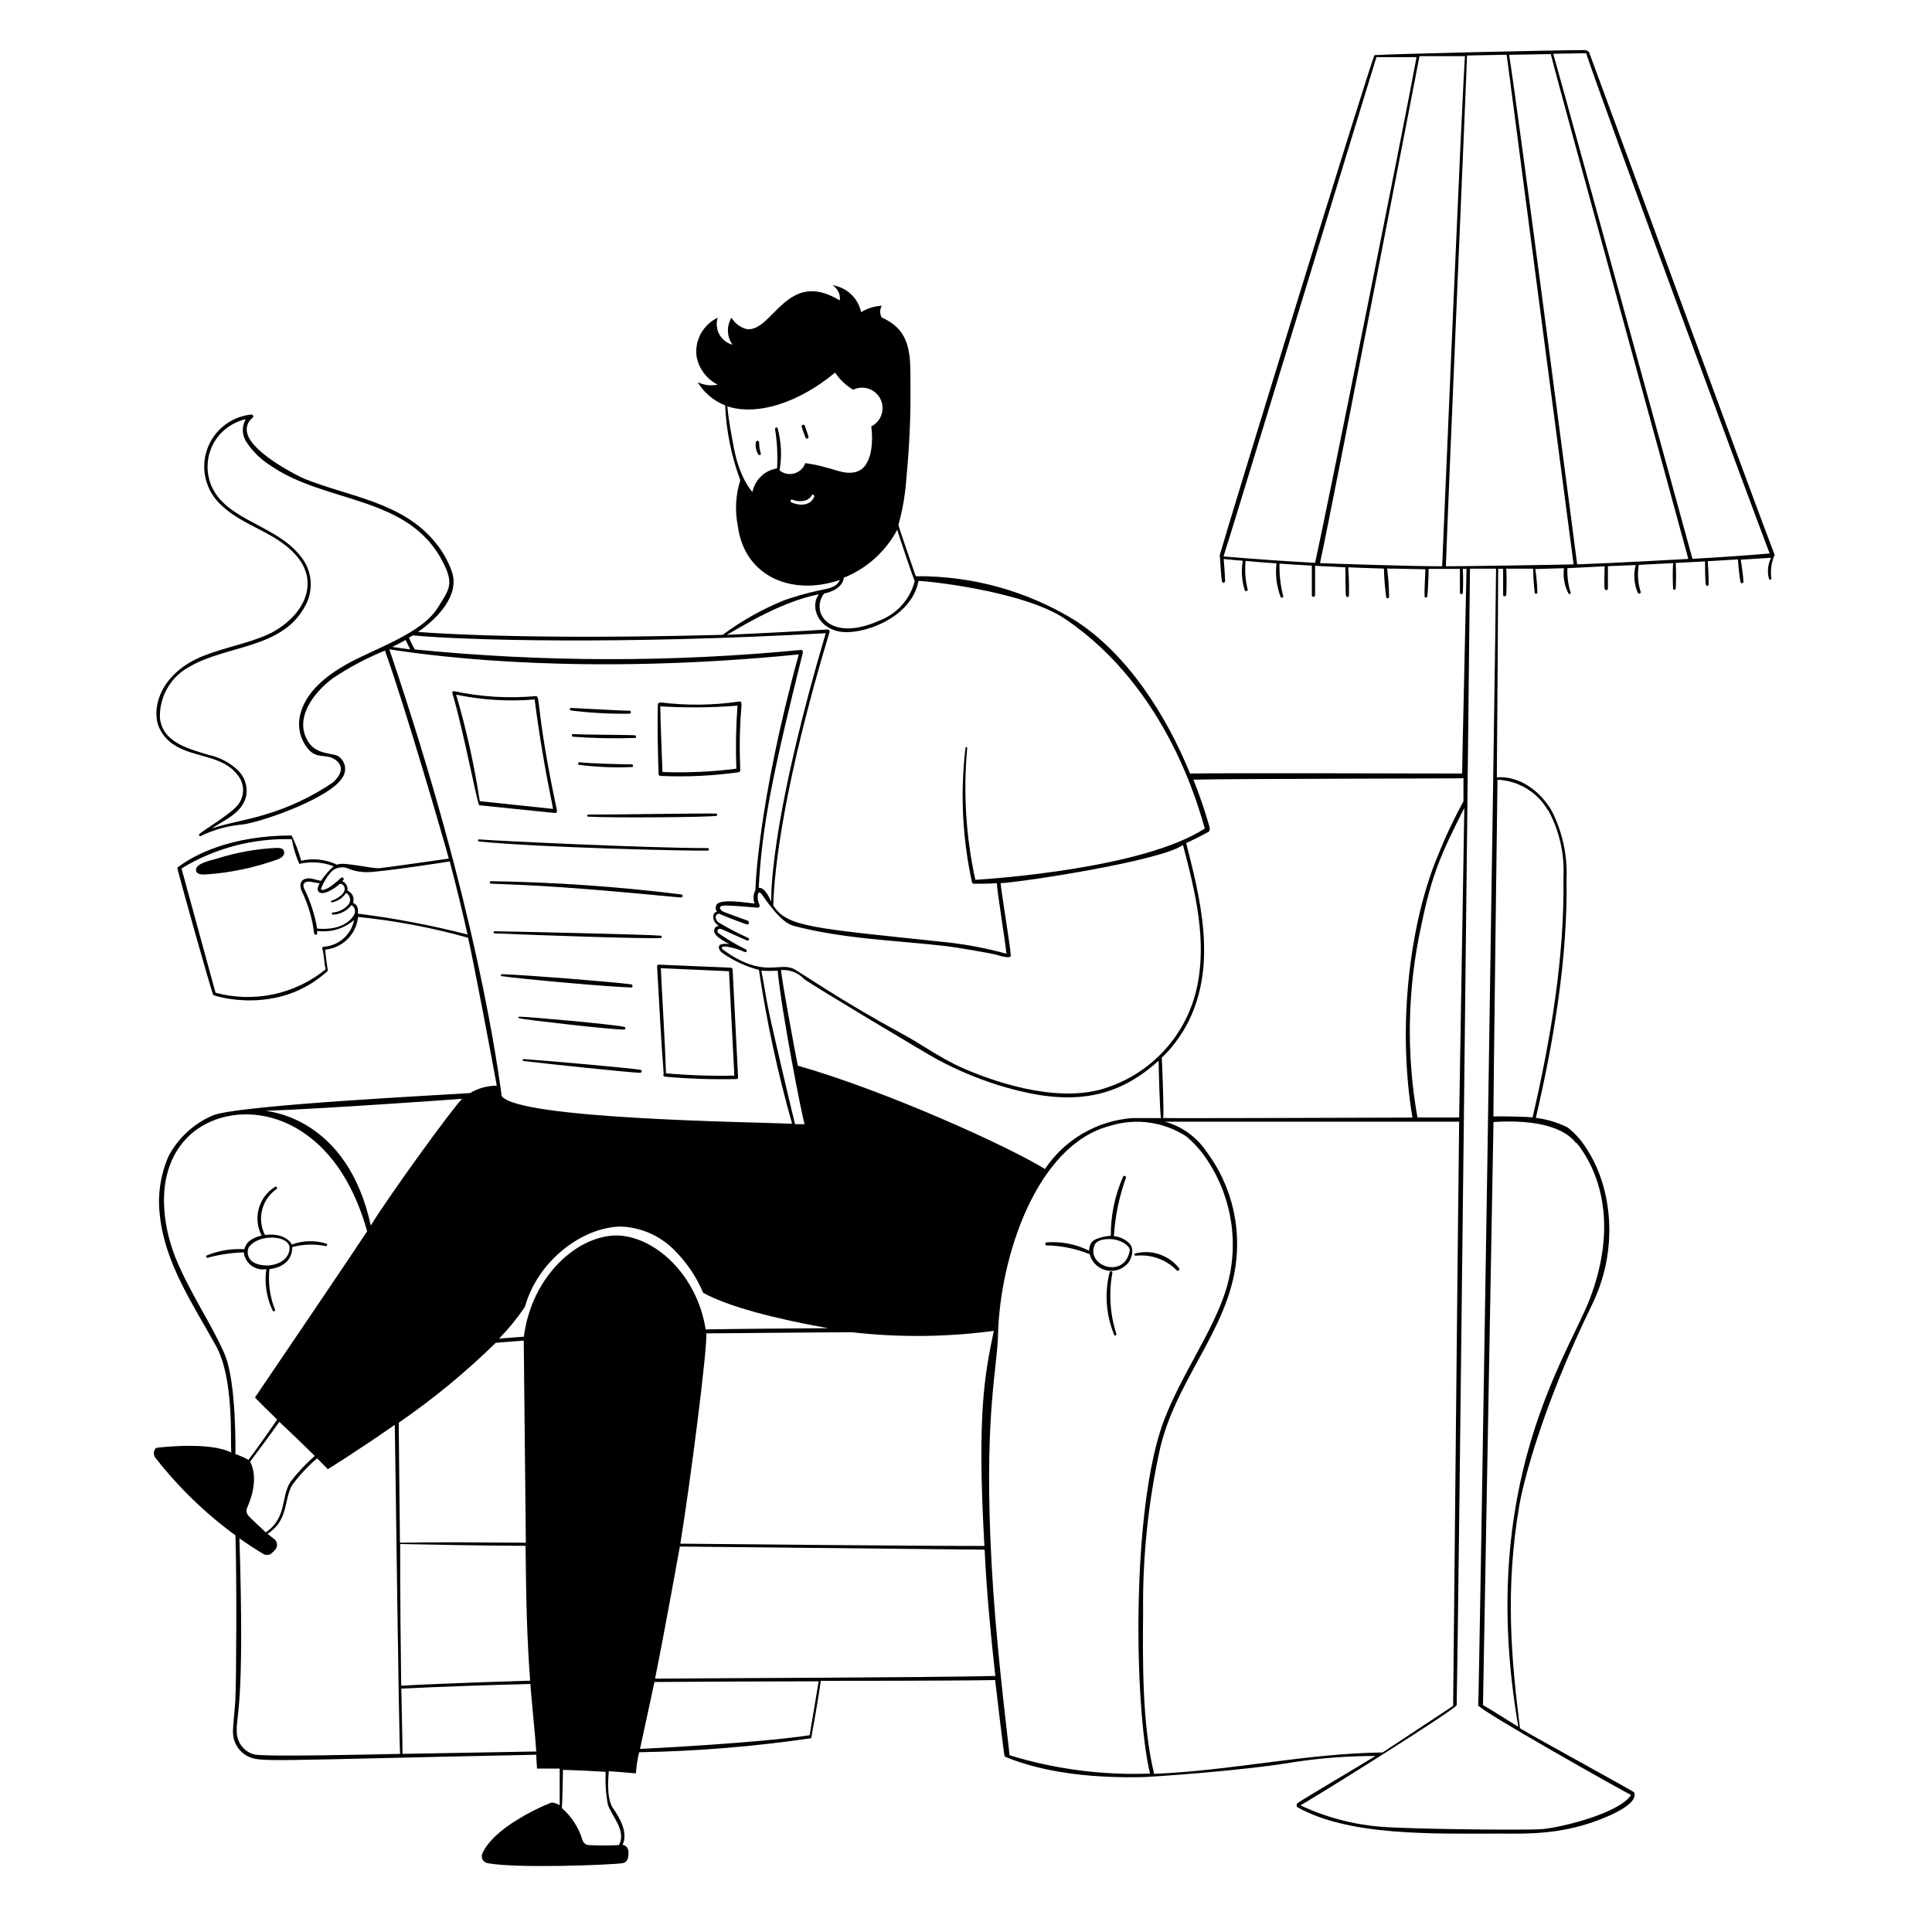 <svg width="113" height="112" viewBox="0 0 113 112" fill="none" xmlns="http://www.w3.org/2000/svg">
<path d="M65.059 74.463C65.062 74.452 65.063 74.441 65.061 74.43C65.06 74.419 65.056 74.409 65.051 74.399C65.046 74.389 65.038 74.381 65.029 74.374C65.021 74.368 65.011 74.362 65 74.36C64.99 74.357 64.978 74.356 64.968 74.357C64.957 74.359 64.946 74.362 64.936 74.368C64.927 74.373 64.918 74.38 64.912 74.389C64.905 74.398 64.9 74.408 64.897 74.418C64.594 75.639 64.69 76.924 65.171 78.086C65.204 78.159 65.316 78.086 65.299 78.03C64.924 76.88 64.841 75.654 65.059 74.463ZM68.822 74.295C68.895 74.362 69.023 74.295 68.967 74.183C68.669 73.802 68.265 73.516 67.806 73.362C67.347 73.208 66.852 73.192 66.384 73.317C66.317 73.317 66.356 73.457 66.423 73.445C66.861 73.397 67.305 73.448 67.72 73.595C68.135 73.742 68.512 73.982 68.822 74.295Z" fill="black"/>
<path d="M66.043 72.713C65.8 72.478 65.485 72.332 65.148 72.299C65.222 71.135 65.46 69.987 65.853 68.888C65.898 68.799 65.736 68.726 65.691 68.816C65.209 69.906 64.963 71.085 64.969 72.277C64.969 72.277 64.114 72.338 63.851 72.657C63.745 72.801 63.694 72.977 63.706 73.155C62.938 72.77 62.08 72.6 61.223 72.663C61.2 72.663 61.177 72.672 61.16 72.689C61.143 72.706 61.134 72.728 61.134 72.752C61.134 72.776 61.143 72.799 61.16 72.815C61.177 72.832 61.2 72.842 61.223 72.842C62.084 72.858 62.935 73.032 63.734 73.356C63.795 73.595 63.923 73.811 64.103 73.98C64.283 74.149 64.507 74.263 64.75 74.309C64.992 74.355 65.242 74.33 65.472 74.239C65.701 74.147 65.899 73.992 66.043 73.792C66.043 73.792 66.457 73.132 66.043 72.713ZM64.019 72.819C64.136 72.545 64.533 72.478 64.83 72.473C65.182 72.458 65.529 72.558 65.819 72.758C65.948 72.858 66.105 72.993 66.076 73.155C65.78 74.826 63.505 74.061 64.019 72.819ZM15.576 74.228C15.456 75.062 15.589 75.913 15.956 76.672C16.001 76.739 16.118 76.672 16.09 76.616C15.786 75.857 15.672 75.035 15.76 74.223C15.811 74.223 17.097 74.133 17.091 72.942C17.729 72.768 18.4 72.747 19.048 72.881C19.066 72.885 19.085 72.882 19.101 72.872C19.117 72.863 19.129 72.847 19.134 72.829C19.139 72.811 19.137 72.792 19.128 72.776C19.119 72.759 19.105 72.747 19.087 72.741C18.428 72.531 17.717 72.549 17.069 72.791C17.018 72.657 16.61 72.092 15.498 72.232C15.266 71.78 15.207 71.26 15.33 70.767C15.453 70.274 15.751 69.843 16.168 69.554C16.252 69.487 16.168 69.358 16.09 69.414C15.623 69.702 15.283 70.156 15.136 70.685C14.99 71.214 15.049 71.778 15.302 72.266C14.418 72.478 14.34 72.914 14.295 73.065C13.543 73.02 12.79 73.144 12.092 73.429C12.075 73.439 12.063 73.456 12.058 73.475C12.054 73.495 12.057 73.515 12.067 73.532C12.078 73.549 12.094 73.561 12.114 73.566C12.133 73.571 12.154 73.568 12.171 73.557C12.853 73.373 13.555 73.27 14.262 73.25C14.278 73.403 14.326 73.55 14.403 73.684C14.479 73.817 14.582 73.933 14.706 74.025C14.829 74.117 14.97 74.183 15.12 74.218C15.269 74.252 15.425 74.256 15.576 74.228ZM14.614 72.881C15.173 72.176 16.94 72.227 16.94 73.009C16.884 73.999 15.486 74.245 14.782 73.809C14.638 73.707 14.539 73.555 14.502 73.383C14.466 73.211 14.496 73.032 14.586 72.881H14.614ZM47.083 24.93C47.081 24.915 47.076 24.901 47.069 24.888C47.061 24.876 47.051 24.865 47.039 24.857C47.026 24.849 47.012 24.843 46.998 24.841C46.983 24.839 46.968 24.84 46.954 24.844C46.94 24.848 46.927 24.855 46.916 24.865C46.905 24.875 46.896 24.887 46.891 24.9C46.885 24.914 46.882 24.928 46.882 24.943C46.883 24.958 46.886 24.972 46.893 24.985C46.926 25.086 47.105 25.584 47.122 25.617C47.135 25.633 47.153 25.645 47.173 25.649C47.193 25.654 47.214 25.652 47.233 25.644C47.252 25.636 47.268 25.622 47.278 25.604C47.288 25.586 47.292 25.565 47.29 25.545C47.284 25.511 47.122 25.03 47.083 24.93ZM44.399 25.852C44.394 25.831 44.382 25.813 44.365 25.8C44.349 25.787 44.328 25.78 44.307 25.78C44.285 25.78 44.265 25.787 44.248 25.8C44.231 25.813 44.22 25.831 44.215 25.852C44.189 25.982 44.191 26.116 44.218 26.246C44.246 26.376 44.3 26.499 44.377 26.607C44.388 26.615 44.402 26.619 44.416 26.62C44.429 26.622 44.443 26.619 44.456 26.614C44.469 26.608 44.48 26.599 44.489 26.589C44.497 26.578 44.503 26.565 44.505 26.551C44.433 26.325 44.397 26.089 44.399 25.852ZM28.033 47.099C29.515 47.245 30.997 47.407 32.478 47.552C32.551 47.552 32.59 47.479 32.579 47.423C31.338 41.569 31.617 40.714 31.354 40.714C29.754 40.86 28.14 40.764 26.568 40.429C26.553 40.424 26.536 40.423 26.52 40.427C26.505 40.431 26.49 40.439 26.479 40.451C26.467 40.462 26.459 40.477 26.455 40.493C26.451 40.508 26.452 40.525 26.456 40.541C27.088 42.626 27.921 47.066 28.033 47.099ZM26.68 40.63C28.189 40.944 29.735 41.038 31.271 40.91C31.544 43.057 31.914 45.187 32.35 47.312L28.061 46.859C27.741 44.754 27.28 42.673 26.68 40.63ZM36.962 44.863C37.058 44.863 37.03 44.712 36.962 44.706C36.459 44.706 34.419 44.656 33.904 44.583C33.809 44.583 33.764 44.717 33.865 44.734C34.892 44.865 35.928 44.908 36.962 44.863ZM33.518 42.934C33.418 42.934 33.423 43.079 33.518 43.09C34.724 43.178 35.933 43.203 37.142 43.163C37.236 43.163 37.203 43.012 37.142 43.006C36.823 42.978 34.117 42.978 33.518 42.934ZM33.39 41.553C34.532 41.698 35.683 41.761 36.834 41.743C36.853 41.738 36.87 41.727 36.882 41.711C36.895 41.695 36.901 41.676 36.901 41.656C36.901 41.636 36.895 41.617 36.882 41.601C36.87 41.585 36.853 41.574 36.834 41.569C36.275 41.569 33.692 41.413 33.412 41.407C33.403 41.406 33.393 41.406 33.383 41.408C33.374 41.411 33.365 41.415 33.357 41.421C33.35 41.426 33.343 41.434 33.338 41.442C33.333 41.45 33.33 41.459 33.328 41.469C33.327 41.478 33.327 41.488 33.329 41.497C33.332 41.507 33.336 41.516 33.342 41.523C33.347 41.531 33.355 41.538 33.363 41.543C33.371 41.548 33.38 41.551 33.39 41.553ZM38.634 45.383C40.155 45.452 41.678 45.38 43.186 45.17C43.215 45.168 43.242 45.155 43.262 45.135C43.282 45.114 43.295 45.087 43.297 45.058C43.158 41.463 43.572 40.982 43.225 41.033C41.704 41.256 40.16 41.273 38.634 41.083C38.595 41.083 38.478 41.139 38.478 41.178C38.439 42.542 38.478 43.901 38.517 45.265C38.517 45.296 38.529 45.326 38.551 45.348C38.573 45.37 38.603 45.383 38.634 45.383ZM43.135 41.273C43.046 42.499 43.023 43.729 43.068 44.958C41.636 45.143 40.19 45.208 38.746 45.153C38.707 43.873 38.64 42.593 38.618 41.312C40.123 41.405 41.632 41.392 43.135 41.273ZM34.396 47.764C35.654 47.843 41.29 47.804 41.9 47.72C41.978 47.72 41.956 47.586 41.9 47.586C41.279 47.558 35.665 47.653 34.413 47.642C34.318 47.658 34.318 47.759 34.396 47.764ZM41.391 49.749C41.41 49.749 41.429 49.742 41.442 49.728C41.456 49.715 41.464 49.696 41.464 49.677C41.464 49.657 41.456 49.639 41.442 49.625C41.429 49.612 41.41 49.604 41.391 49.604C37.907 49.604 28.989 49.179 28.016 49.095C27.938 49.095 27.938 49.207 28.016 49.218C31.483 49.571 40.412 49.783 41.391 49.749ZM39.831 52.495C39.931 52.495 39.959 52.333 39.859 52.316C36.163 51.857 32.445 51.598 28.721 51.539C28.702 51.539 28.683 51.546 28.669 51.56C28.656 51.574 28.648 51.592 28.648 51.611C28.648 51.631 28.656 51.649 28.669 51.663C28.683 51.676 28.702 51.684 28.721 51.684C31.612 51.796 33.144 51.863 39.831 52.495ZM38.64 54.86C38.658 54.86 38.675 54.853 38.687 54.84C38.7 54.828 38.707 54.811 38.707 54.793C38.707 54.775 38.7 54.758 38.687 54.745C38.675 54.733 38.658 54.726 38.64 54.726C38.014 54.659 29.643 54.474 28.928 54.468C28.849 54.468 28.849 54.592 28.928 54.592C31.45 54.698 37.941 54.927 38.64 54.86ZM36.912 57.756C37.03 57.756 37.024 57.589 36.912 57.572C35.66 57.41 30.611 57.013 29.353 56.979C29.286 56.979 29.269 57.091 29.353 57.096C30.577 57.27 35.637 57.723 36.912 57.756ZM36.521 60.216C36.537 60.212 36.552 60.202 36.562 60.188C36.573 60.175 36.578 60.158 36.578 60.141C36.578 60.124 36.573 60.107 36.562 60.093C36.552 60.08 36.537 60.07 36.521 60.065C36.04 59.926 30.622 59.439 30.37 59.467C30.358 59.467 30.347 59.472 30.339 59.48C30.33 59.489 30.326 59.5 30.326 59.512C30.326 59.524 30.33 59.535 30.339 59.544C30.347 59.552 30.358 59.557 30.37 59.557C30.6 59.635 36.006 60.255 36.521 60.216ZM37.46 62.576C37.197 62.498 31.774 62.017 30.622 61.944C30.549 61.944 30.555 62.05 30.622 62.056C31.74 62.196 37.141 62.766 37.438 62.744C37.46 62.747 37.483 62.741 37.5 62.727C37.518 62.713 37.53 62.693 37.533 62.671C37.536 62.649 37.53 62.626 37.516 62.608C37.503 62.591 37.482 62.579 37.46 62.576ZM38.433 56.526C38.556 58.617 38.651 60.72 38.819 62.811C38.808 62.825 38.801 62.842 38.798 62.861C38.796 62.879 38.799 62.897 38.806 62.914C38.814 62.93 38.826 62.945 38.841 62.955C38.856 62.965 38.873 62.972 38.892 62.973C40.278 63.098 41.671 63.144 43.063 63.113C43.076 63.113 43.09 63.111 43.103 63.107C43.116 63.102 43.127 63.095 43.138 63.085C43.147 63.076 43.155 63.065 43.161 63.052C43.166 63.039 43.169 63.026 43.169 63.012L42.85 56.705C42.849 56.676 42.836 56.649 42.816 56.63C42.795 56.61 42.767 56.599 42.738 56.599L38.539 56.42C38.525 56.419 38.511 56.421 38.498 56.426C38.484 56.431 38.472 56.439 38.462 56.449C38.452 56.459 38.444 56.471 38.44 56.484C38.434 56.498 38.432 56.512 38.433 56.526ZM42.638 56.806C42.744 58.841 42.845 60.876 42.951 62.911C41.617 62.939 40.282 62.895 38.953 62.777C38.886 60.731 38.746 58.684 38.651 56.627L42.638 56.806ZM16.163 49.593C14.989 49.648 13.827 49.856 12.707 50.214C12.445 50.297 11.539 50.465 11.472 50.817C11.405 51.17 11.846 51.158 12.081 51.142C13.478 51.045 14.855 50.757 16.174 50.286C16.302 50.25 16.421 50.185 16.521 50.096C16.57 50.05 16.604 49.989 16.616 49.923C16.628 49.856 16.618 49.788 16.588 49.727C16.504 49.599 16.319 49.587 16.163 49.593Z" fill="black"/>
<path d="M103.796 32.456C102.381 28.765 93.765 5.254 92.948 3.067C92.897 2.997 92.821 2.948 92.736 2.928C91.131 2.928 81.296 3.157 80.396 3.224C80.284 3.224 71.836 30.683 71.344 32.461C71.344 32.517 71.433 33.887 71.472 34.004C71.511 34.122 71.634 34.099 71.651 34.004C71.668 33.909 71.579 32.752 71.573 32.696C71.948 32.735 72.328 32.769 72.691 32.797C72.587 33.375 72.627 33.971 72.808 34.53C72.818 34.547 72.833 34.561 72.852 34.569C72.87 34.577 72.891 34.578 72.91 34.573C72.929 34.568 72.946 34.556 72.958 34.541C72.97 34.525 72.977 34.505 72.976 34.485C72.839 33.937 72.797 33.37 72.853 32.808C73.451 32.864 74.055 32.908 74.659 32.953C74.584 33.617 74.667 34.289 74.9 34.916C74.909 34.932 74.924 34.945 74.941 34.952C74.958 34.959 74.978 34.96 74.996 34.955C75.013 34.949 75.029 34.938 75.04 34.923C75.051 34.908 75.057 34.89 75.056 34.871C74.891 34.249 74.818 33.607 74.838 32.964C75.464 33.009 76.096 33.048 76.728 33.082V34.843C76.735 34.863 76.748 34.88 76.765 34.892C76.782 34.904 76.802 34.91 76.823 34.91C76.844 34.91 76.864 34.904 76.881 34.892C76.898 34.88 76.911 34.863 76.918 34.843V33.093L78.691 33.182C78.691 33.456 78.691 34.77 78.73 34.86C78.736 34.877 78.748 34.892 78.763 34.902C78.778 34.913 78.795 34.918 78.814 34.918C78.832 34.918 78.85 34.913 78.865 34.902C78.88 34.892 78.891 34.877 78.897 34.86C78.912 34.3 78.897 33.74 78.853 33.182C79.552 33.21 80.245 33.238 80.944 33.255C80.956 33.816 81.001 34.376 81.078 34.932C81.078 35.028 81.24 34.999 81.246 34.932C81.24 34.372 81.203 33.812 81.134 33.255C81.878 33.255 82.621 33.289 83.371 33.294C83.371 33.294 83.303 34.619 83.32 34.871C83.32 34.96 83.471 34.994 83.482 34.871C83.522 34.619 83.566 33.289 83.555 33.272H85.389V34.692C85.395 34.709 85.407 34.724 85.422 34.734C85.437 34.745 85.455 34.75 85.473 34.75C85.491 34.75 85.509 34.745 85.524 34.734C85.539 34.724 85.55 34.709 85.557 34.692C85.582 34.219 85.582 33.745 85.557 33.272H85.775C85.697 37.242 85.518 44.555 85.518 45.243C85.266 45.243 70.717 45.204 69.605 45.243C68.224 41.843 65.931 38.248 62.895 36.297C60.092 34.568 56.856 33.669 53.563 33.702C53.563 33.702 52.641 31.063 52.546 30.705C52.803 29.78 52.962 28.83 53.021 27.871C53.197 26.055 53.274 24.232 53.25 22.408C53.25 20.73 53.289 19.327 51.573 18.572C51.513 18.467 51.482 18.349 51.482 18.228C51.482 18.108 51.513 17.989 51.573 17.884C51.145 17.904 50.729 18.032 50.365 18.259C50.28 17.856 50.074 17.489 49.774 17.207C49.474 16.925 49.095 16.742 48.688 16.682C48.838 16.773 48.958 16.905 49.035 17.063C49.111 17.221 49.14 17.397 49.118 17.571C45.993 15.67 45.204 19.45 43.667 19.249C43.297 19.151 42.979 18.912 42.783 18.583C42.638 18.823 42.566 19.1 42.577 19.38C42.586 19.66 42.678 19.931 42.839 20.16C42.677 20.116 42.526 20.04 42.394 19.936C42.263 19.832 42.154 19.702 42.073 19.555C41.993 19.408 41.943 19.246 41.927 19.079C41.91 18.912 41.928 18.743 41.978 18.583C41.564 18.78 41.221 19.101 40.998 19.502C40.776 19.904 40.684 20.364 40.737 20.82C40.797 21.177 40.941 21.516 41.157 21.807C41.372 22.099 41.654 22.335 41.978 22.497C41.581 22.581 41.168 22.53 40.804 22.352C41.177 22.97 41.743 23.447 42.414 23.711C42.479 25.207 42.777 26.684 43.298 28.089C43.026 28.949 42.976 29.865 43.152 30.75C43.532 33.73 46.328 34.882 49.124 33.92C48.917 34.396 48.369 34.429 47.894 34.535C47.22 34.683 46.555 34.869 45.903 35.095C44.61 35.615 43.389 36.299 42.269 37.13C31.455 37.415 26.004 37.08 24.449 36.962C25.607 36.163 26.87 34.826 26.445 33.479C26.223 32.826 25.88 32.221 25.433 31.695C23.515 29.352 20.351 29.039 17.768 27.988C17.488 27.871 14.771 26.523 14.469 25.366C14.417 25.201 14.418 25.025 14.47 24.861C14.522 24.697 14.623 24.553 14.759 24.449C14.843 24.398 14.821 24.236 14.709 24.247C14.118 24.303 13.557 24.53 13.093 24.901C12.63 25.271 12.284 25.768 12.098 26.331C11.912 26.895 11.895 27.5 12.048 28.073C12.201 28.647 12.517 29.163 12.959 29.559C13.831 30.398 14.989 30.812 16.006 31.427C17.024 32.042 18.042 32.947 17.991 34.222C17.941 35.497 16.834 36.559 15.71 37.091C14.48 37.65 13.116 37.868 11.858 38.377C9.532 39.322 8.889 41.172 9.235 42.369C9.42 42.906 9.796 43.356 10.292 43.633C11.41 44.309 13.032 44.192 13.882 45.31C14.095 45.558 14.214 45.874 14.217 46.202C14.22 46.529 14.107 46.847 13.898 47.099C13.496 47.602 11.846 48.603 11.662 48.776C11.6 48.849 11.701 48.956 11.768 48.883C12.548 48.511 13.389 48.285 14.251 48.217C15.615 47.988 19.395 46.613 20.043 45.455C20.17 45.258 20.215 45.019 20.166 44.79C20.118 44.561 19.982 44.36 19.786 44.231C19.529 44.046 18.539 44.147 18.064 43.437C17.136 42.061 18.343 40.507 19.456 39.679C20.417 39.034 21.442 38.488 22.515 38.052C23.722 41.407 26.082 49.576 26.25 50.219C25.836 50.275 22.654 50.733 22.207 50.778C21.76 50.823 20.015 50.376 19.719 50.577C19.065 50.263 18.324 50.18 17.617 50.342C17.476 49.834 17.289 49.34 17.058 48.866C13.468 48.866 11.304 50.029 10.393 50.733C10.359 50.733 10.393 50.856 10.393 50.873C10.711 52.098 12.249 57.583 12.467 58.192C12.467 58.226 16.252 59.478 19.177 56.778C19.177 56.778 19.042 55.933 19.02 55.542C19.512 55.495 19.973 55.279 20.324 54.93C20.675 54.582 20.894 54.122 20.944 53.63C23.12 53.849 25.273 54.257 27.379 54.849C27.687 56.196 28.782 61.972 29.056 63.498C28.507 63.5 27.968 63.648 27.497 63.929C27.435 63.968 13.658 64.617 12.4 65.26C11.308 65.74 10.411 66.575 9.856 67.63C9.378 68.725 9.204 69.929 9.353 71.114C9.655 73.909 11.304 76.314 12.635 78.724C13.691 80.647 13.468 84.164 13.524 84.958C12.271 84.293 9.151 84.673 9.135 84.684C9.054 84.758 9.004 84.86 8.997 84.97C8.99 85.079 9.025 85.187 9.095 85.271C10.437 86.99 12.01 88.514 13.77 89.8C13.854 92.176 13.82 98.511 13.77 99.305C13.77 99.674 13.597 101.083 13.63 101.419C13.649 101.685 13.734 101.943 13.879 102.168C14.023 102.393 14.223 102.577 14.457 102.705C15.246 103.096 15.235 102.962 31.366 102.632C31.366 102.906 31.399 103.191 31.41 103.443H32.736V105.584C32.696 105.551 32.355 105.389 32.227 105.439C31.542 105.71 30.883 106.043 30.259 106.434C28.419 107.552 28.179 108.492 28.179 108.509C28.165 108.614 28.192 108.721 28.255 108.807C28.317 108.893 28.41 108.952 28.514 108.973C30.192 109.297 35.855 109.073 36.415 108.973C36.739 108.906 36.773 108.604 36.756 108.279C36.751 108.187 36.714 108.098 36.652 108.029C36.59 107.96 36.506 107.914 36.415 107.899C36.739 107.211 36.286 106.373 35.855 105.758C35.425 105.143 35.604 103.717 35.609 103.594C36.135 103.633 36.661 103.672 37.192 103.722C37.22 103.306 37.284 102.893 37.382 102.487C40.751 102.428 44.113 102.154 47.446 101.665C47.446 101.665 47.86 99.428 48.005 98.31C48.867 98.31 55.666 98.31 58.204 98.265C58.277 98.914 58.73 102.738 58.763 102.738C61.207 103.773 64.355 104.013 66.988 103.935C67.094 103.935 72.495 103.605 75.766 103.051C77.315 102.819 78.88 102.703 80.446 102.705C79.619 103.23 76.532 105.031 75.873 105.473C75.85 105.506 75.839 105.545 75.839 105.584C75.839 105.624 75.85 105.663 75.873 105.696C78.903 107.407 83.879 107.245 87.704 107.245C89.297 107.245 91.478 107.351 94.039 106.233C94.598 105.993 95.822 105.394 95.576 104.83C95.537 104.762 89.946 101.715 88.9 101.083C88.386 96.968 88.028 92.942 88.861 88.061C89.102 86.652 90.214 82.263 93.111 76.319C94.693 73.093 94.324 69.409 92.714 67.06C92.437 66.633 92.091 66.256 91.69 65.942C91.106 65.652 90.476 65.463 89.829 65.383C90.874 60.91 91.702 55.984 91.623 51.404C91.683 50.021 91.382 48.645 90.751 47.412C90.103 46.294 88.889 45.36 87.547 45.467C87.581 42.072 87.626 34.183 87.626 33.266H87.916V34.815C87.923 34.833 87.935 34.849 87.951 34.861C87.967 34.872 87.986 34.878 88.006 34.878C88.025 34.878 88.044 34.872 88.06 34.861C88.076 34.849 88.089 34.833 88.095 34.815C88.123 34.681 88.129 33.501 88.095 33.261H89.672C89.677 33.734 89.709 34.206 89.767 34.675C89.772 34.692 89.781 34.706 89.795 34.717C89.809 34.727 89.825 34.733 89.843 34.733C89.86 34.733 89.876 34.727 89.89 34.717C89.904 34.706 89.913 34.692 89.918 34.675C89.91 34.209 89.869 33.743 89.795 33.283L91.472 33.233C91.41 33.74 91.502 34.254 91.735 34.709C91.774 34.759 91.875 34.754 91.869 34.675C91.722 34.209 91.656 33.721 91.674 33.233L93.854 33.121C93.854 33.121 93.815 34.329 93.854 34.446C93.861 34.466 93.874 34.483 93.891 34.495C93.908 34.507 93.928 34.514 93.949 34.514C93.97 34.514 93.991 34.507 94.008 34.495C94.025 34.483 94.037 34.466 94.044 34.446V33.115L95.671 33.048C95.526 33.593 95.571 34.171 95.8 34.686C95.845 34.782 95.99 34.686 95.962 34.619C95.797 34.109 95.759 33.566 95.85 33.037L97.858 32.936C97.829 33.435 97.829 33.936 97.858 34.435C97.862 34.451 97.872 34.466 97.886 34.476C97.899 34.487 97.916 34.492 97.933 34.492C97.95 34.492 97.967 34.487 97.981 34.476C97.994 34.466 98.004 34.451 98.009 34.435C98.037 33.932 98.037 33.428 98.009 32.925L99.725 32.836C99.725 33.054 99.725 34.099 99.781 34.211C99.786 34.228 99.796 34.242 99.809 34.253C99.823 34.263 99.839 34.269 99.857 34.269C99.874 34.269 99.89 34.263 99.904 34.253C99.918 34.242 99.927 34.228 99.932 34.211C99.939 33.748 99.922 33.286 99.882 32.825L101.654 32.718C101.654 32.931 101.749 33.837 101.8 34.043C101.804 34.063 101.816 34.08 101.831 34.092C101.847 34.104 101.866 34.111 101.886 34.111C101.906 34.111 101.925 34.104 101.941 34.092C101.957 34.08 101.968 34.063 101.973 34.043C101.973 33.814 101.85 32.925 101.816 32.735L103.589 32.623C103.396 33.005 103.352 33.446 103.466 33.859C103.466 33.915 103.622 33.904 103.606 33.859C103.537 33.383 103.602 32.896 103.796 32.456ZM76.918 32.919C75.129 32.825 73.345 32.696 71.562 32.545C71.629 32.433 80.508 3.286 80.508 3.341H82.851C82.157 7.188 77.41 30.773 76.918 32.919ZM77.209 32.919C78.031 29.095 83.029 3.286 83.024 3.286H85.685C85.523 5.254 84.444 30.94 84.349 33.121C82.431 33.121 77.69 32.959 77.209 32.936V32.919ZM85.596 45.5V46.864C85.031 47.897 84.528 48.963 84.092 50.057C82.504 53.876 81.693 59.831 82.61 65.366C66.809 65.416 68.034 65.405 68.039 65.366C68.084 64.807 67.955 61.877 67.95 61.866C68.712 61.133 69.317 60.252 69.728 59.277C71.07 56.079 70.214 52.567 69.376 49.308C69.823 49.106 70.264 48.888 70.695 48.648C70.762 48.609 70.762 48.435 70.751 48.396C70.484 47.448 70.166 46.515 69.8 45.601C71.813 45.545 85.579 45.539 85.596 45.517V45.5ZM85.646 47.239L85.344 65.36H82.906C82.239 61.628 82.317 57.801 83.136 54.099C83.756 51.069 84.349 49.828 85.646 47.256V47.239ZM57.578 90.421C53.105 90.421 41.268 90.303 39.792 90.287C40.351 86.881 41.402 78.729 41.307 77.986C42.425 77.986 48.117 77.918 49.851 77.924C52.602 78.235 55.381 78.207 58.126 77.84C57.589 80.44 57.136 82.671 57.578 90.438V90.421ZM46.663 62.33C46.44 61.212 45.747 57.449 45.679 56.739C45.93 56.719 46.182 56.756 46.416 56.847C46.65 56.938 46.861 57.081 47.033 57.264C47.648 57.712 54.15 61.603 54.793 61.95C56.105 62.659 57.491 63.221 58.925 63.627C62.364 64.589 65.126 64.449 67.765 62.039C67.765 62.235 67.838 65.31 67.91 65.394H66.233C65.21 65.47 64.218 65.778 63.331 66.294C62.445 66.81 61.688 67.522 61.117 68.374C59.026 67.071 51.802 63.789 46.663 62.33ZM47.06 65.752H46.501C46.468 65.629 45.126 60.043 44.891 58.774C44.763 58.108 44.667 57.438 44.528 56.772C44.846 56.792 45.165 56.792 45.484 56.772C45.719 59.227 46.887 65.204 47.06 65.752ZM64.779 63.599C62.23 64.505 58.741 63.538 56.269 62.453C55.006 61.894 53.899 61.072 52.685 60.418C49.331 58.623 46.658 56.761 46.384 56.649C45.489 56.286 44.645 57.208 42.375 55.609C42.319 55.57 42.202 55.497 42.218 55.419C42.235 55.341 42.442 55.358 42.52 55.369C42.878 55.425 43.226 55.531 43.555 55.682C43.65 55.721 43.739 55.581 43.639 55.536C43.064 55.257 42.514 54.93 41.995 54.558C41.911 54.429 41.995 54.312 42.135 54.323C42.185 54.323 43.381 54.882 43.689 55.005C43.784 55.05 43.862 54.916 43.773 54.865C43.166 54.589 42.574 54.279 42 53.937C41.754 53.697 41.866 53.44 42.062 53.44C42.107 53.473 43.18 53.904 43.667 54.066C43.806 54.116 43.862 53.898 43.728 53.848C43.376 53.719 42.375 53.367 42.246 53.289C42.118 53.21 42.023 53.032 42.246 52.976C42.47 52.92 43.924 53.059 44.315 53.087C44.333 53.088 44.351 53.085 44.367 53.077C44.384 53.07 44.398 53.058 44.409 53.044C44.42 53.03 44.427 53.013 44.431 52.995C44.434 52.977 44.432 52.959 44.427 52.942C44.327 52.744 44.293 52.518 44.332 52.299C44.399 52.098 44.5 52.232 44.589 52.355C44.779 52.607 45.64 53.949 46.412 54.15C49.364 54.927 52.478 55.005 55.274 55.33C55.968 55.408 57.958 55.755 58.26 55.838C58.467 55.9 59.132 56.107 59.121 55.889C59.071 55.19 58.595 52.377 58.523 51.656C59.865 51.589 67.972 50.337 69.191 49.419C69.912 52.176 70.639 55.078 69.968 57.924C69.653 59.231 69.012 60.438 68.105 61.43C67.198 62.422 66.053 63.169 64.779 63.599ZM47.625 29.045C47.357 29.721 46.507 29.509 46.278 29.375C46.258 29.363 46.245 29.344 46.239 29.322C46.234 29.3 46.238 29.276 46.25 29.257C46.262 29.238 46.281 29.224 46.303 29.219C46.325 29.214 46.348 29.217 46.367 29.229C46.529 29.319 47.234 29.447 47.486 28.955C47.541 28.888 47.648 28.989 47.625 29.045ZM47.1 27.088C47.049 27.232 46.964 27.362 46.852 27.467C46.74 27.572 46.605 27.649 46.458 27.69C46.31 27.732 46.155 27.738 46.005 27.707C45.855 27.676 45.715 27.609 45.596 27.513C45.738 26.696 45.7 25.858 45.484 25.058C45.484 24.957 45.316 25.002 45.333 25.103C45.456 25.86 45.495 26.629 45.45 27.395C45.098 27.451 44.77 27.613 44.513 27.86C44.255 28.107 44.079 28.427 44.008 28.776C44.008 28.776 43.264 28.021 42.917 26.16C42.772 25.366 42.61 24.572 42.543 23.767C44.27 24.326 46.675 23.588 48.844 21.793C49.116 22.202 49.477 22.544 49.901 22.794C50.185 22.656 50.513 22.636 50.812 22.739C51.111 22.842 51.357 23.058 51.496 23.342C51.636 23.626 51.657 23.953 51.557 24.253C51.456 24.552 51.24 24.799 50.958 24.941C51.075 25.768 51.036 27.362 50.041 27.608C49.252 27.803 48.688 27.3 47.1 27.088ZM49.336 33.797C50.684 33.262 51.798 32.266 52.478 30.985C52.557 31.27 53.418 33.842 53.502 33.987C53.369 34.508 53.113 34.988 52.756 35.389C52.399 35.79 51.951 36.099 51.45 36.291C48.531 37.605 47.362 35.821 48.201 34.714C48.207 34.709 49.213 34.558 49.353 33.825L49.336 33.797ZM47.927 34.725C47.368 35.38 47.759 36.654 49.045 36.928C50.331 37.203 53.312 36.196 53.72 33.982C53.72 33.932 59.814 34.496 62.325 36.218C68.319 40.278 70.153 47.401 70.466 48.458C66.871 50.801 58.031 51.399 57.047 51.46C56.492 48.928 56.332 46.325 56.571 43.744C56.571 43.677 56.476 43.683 56.471 43.744C56.158 46.368 56.286 49.025 56.851 51.606C56.858 51.629 56.872 51.65 56.891 51.664C56.91 51.679 56.933 51.688 56.957 51.69C57.404 51.69 57.857 51.69 58.305 51.656C58.344 52.349 58.808 55.095 58.864 55.782C57.749 55.476 56.613 55.255 55.464 55.123C47.502 54.278 46.026 54.234 45.227 52.953C45.282 50.868 45.836 45.836 48.52 36.962C48.524 36.945 48.524 36.928 48.521 36.911C48.518 36.894 48.511 36.878 48.501 36.865C48.49 36.851 48.477 36.839 48.462 36.831C48.447 36.823 48.431 36.818 48.414 36.817C46.446 36.94 44.475 37.044 42.504 37.13C42.75 37.035 45.568 35.173 47.944 34.754L47.927 34.725ZM48.296 37.035C45.322 47.099 45.087 51.673 45.109 52.735C45.07 52.679 44.768 51.88 44.377 51.93C44.556 48.296 45.255 44.991 46.96 38.159C46.96 38.092 46.926 38.002 46.848 38.013C39.336 38.742 31.77 38.733 24.259 37.985C24.132 37.763 24.018 37.533 23.918 37.298C23.991 37.253 24.063 37.214 24.136 37.163C27.206 37.449 36.264 37.706 48.296 37.035ZM23.991 37.985L22.945 37.84C23.107 37.762 23.627 37.488 23.728 37.432C23.812 37.594 23.896 37.806 23.991 37.985ZM20.289 38.841C19.121 39.495 17.835 40.479 17.544 41.866C17.473 42.191 17.474 42.528 17.548 42.852C17.621 43.177 17.765 43.481 17.969 43.744C18.528 44.466 19.087 44.029 19.646 44.46C20.205 44.891 19.848 45.422 19.49 45.752C18.226 46.615 16.83 47.268 15.358 47.686C14.34 47.988 13.322 48.145 12.389 48.452C13.188 47.927 14.189 47.535 14.402 46.534C14.447 46.263 14.425 45.983 14.338 45.722C14.25 45.461 14.099 45.225 13.898 45.036C13.428 44.598 12.849 44.295 12.221 44.158C11.064 43.806 9.492 43.431 9.353 41.977C9.335 41.361 9.491 40.753 9.804 40.222C10.117 39.691 10.572 39.259 11.12 38.975C13.272 37.734 16.437 37.946 17.796 35.536C18.084 35.063 18.213 34.51 18.165 33.957C18.117 33.405 17.893 32.883 17.527 32.467C15.984 30.554 12.713 30.37 12.199 27.876C12.046 27.143 12.189 26.38 12.596 25.751C13.003 25.123 13.642 24.681 14.374 24.521C14.261 24.714 14.202 24.933 14.202 25.156C14.202 25.379 14.261 25.598 14.374 25.791C14.739 26.369 15.23 26.859 15.811 27.222C19.065 29.486 23.94 28.939 25.931 32.925C26.535 34.133 26.305 34.446 25.612 35.531C24.673 37.063 21.961 37.907 20.289 38.841ZM18.931 55.374C18.918 55.375 18.905 55.378 18.894 55.384C18.883 55.39 18.873 55.398 18.866 55.408C18.858 55.419 18.853 55.43 18.851 55.443C18.848 55.455 18.849 55.468 18.852 55.48C18.964 55.872 18.947 56.297 19.048 56.694C18.16 57.416 17.112 57.917 15.992 58.155C14.873 58.393 13.712 58.362 12.607 58.064L10.616 50.795C12.556 49.612 14.798 49.018 17.069 49.084C17.155 49.581 17.302 50.065 17.505 50.527C18.173 50.372 18.872 50.421 19.512 50.666C19.231 50.919 18.983 51.207 18.774 51.522C18.472 51.471 18.125 51.293 17.818 51.416C17.51 51.539 17.533 51.88 17.661 52.142C18.03 52.913 18.27 53.738 18.372 54.586C18.372 54.698 18.562 54.698 18.55 54.586C18.553 54.539 18.553 54.493 18.55 54.446C18.935 54.501 19.326 54.472 19.699 54.362C20.071 54.252 20.416 54.064 20.709 53.809C20.628 54.23 20.409 54.612 20.087 54.895C19.765 55.179 19.359 55.347 18.931 55.374ZM20.686 53.557C20.077 54.452 18.808 54.334 18.55 54.312C18.417 53.537 18.178 52.785 17.84 52.075C17.751 51.919 17.672 51.69 17.879 51.595C18.086 51.499 18.439 51.662 18.701 51.651C18.629 51.785 18.528 51.986 18.617 52.126C18.83 52.456 19.596 51.964 19.881 51.69C19.924 51.689 19.966 51.698 20.004 51.718C20.042 51.737 20.075 51.766 20.099 51.801C20.373 52.215 19.685 52.584 19.406 52.679C19.392 52.679 19.38 52.685 19.37 52.694C19.361 52.703 19.355 52.716 19.355 52.73C19.355 52.743 19.361 52.756 19.37 52.765C19.38 52.775 19.392 52.78 19.406 52.78C19.576 52.749 19.739 52.684 19.883 52.588C20.028 52.491 20.151 52.367 20.244 52.221C20.299 52.253 20.347 52.296 20.384 52.347C20.422 52.398 20.449 52.456 20.464 52.517C20.478 52.579 20.48 52.643 20.47 52.705C20.459 52.768 20.436 52.827 20.401 52.881C20.285 53.024 20.141 53.141 19.977 53.226C19.814 53.311 19.634 53.361 19.451 53.373C19.372 53.373 19.406 53.507 19.484 53.496C19.693 53.486 19.897 53.432 20.083 53.335C20.268 53.239 20.43 53.102 20.558 52.937C20.61 52.966 20.656 53.007 20.691 53.056C20.726 53.105 20.75 53.161 20.76 53.22C20.771 53.28 20.768 53.341 20.753 53.399C20.737 53.457 20.709 53.511 20.669 53.557H20.686ZM20.921 53.434C20.921 53.434 21.038 52.953 20.653 52.808C20.699 52.656 20.685 52.492 20.614 52.349C20.545 52.235 20.444 52.143 20.323 52.087C20.336 52.012 20.331 51.935 20.31 51.863C20.288 51.79 20.251 51.723 20.2 51.667C20.021 51.471 19.971 51.628 20.088 51.455C20.149 51.371 20.015 51.27 19.948 51.343C19.732 51.547 19.5 51.734 19.255 51.902C19.171 51.952 18.774 52.165 18.774 51.975C18.913 51.626 19.108 51.301 19.35 51.013C19.491 50.865 19.678 50.768 19.88 50.738C20.083 50.707 20.29 50.745 20.468 50.845C20.786 50.957 21.121 51.013 21.458 51.013C22.213 51.013 25.903 50.454 26.305 50.381C26.678 51.801 27.025 53.227 27.346 54.659C25.227 54.115 23.075 53.706 20.904 53.434H20.921ZM22.789 37.98C25.802 38.449 34.301 39.512 46.719 38.276C44.315 46.993 44.175 52.059 44.181 52.075C44.118 52.193 44.082 52.323 44.074 52.456C44.066 52.59 44.087 52.723 44.136 52.847C43.694 52.813 42.09 52.523 41.9 52.937C41.867 52.998 41.853 53.068 41.86 53.138C41.867 53.208 41.894 53.274 41.939 53.328C41.626 53.389 41.698 53.764 41.81 53.932C41.873 54.021 41.953 54.097 42.045 54.155C41.987 54.154 41.931 54.172 41.884 54.207C41.838 54.241 41.804 54.29 41.788 54.346C41.67 54.698 42.23 54.977 42.655 55.223C42.655 55.223 42.095 55.128 42.051 55.358C42.006 55.587 42.246 55.732 42.392 55.833C43.003 56.24 43.677 56.542 44.388 56.727C44.843 59.764 45.491 62.769 46.328 65.724C43.812 65.623 30.348 65.45 29.347 64.114C29.124 62.593 27.961 53.278 22.772 37.98H22.789ZM28.995 78.539C29.554 78.489 30.113 78.45 30.633 78.41C30.633 78.522 30.745 89.079 30.756 90.231C23.773 90.175 24.673 90.231 23.392 90.231C23.359 86.921 23.331 83.907 23.32 83.213C25.342 81.821 27.241 80.257 28.995 78.539ZM27.027 64.27C26.563 64.689 22.733 69.957 21.687 71.679C20.306 65.316 15.671 65.014 15.537 64.969C18.875 64.857 26.529 64.304 27.01 64.27H27.027ZM13.132 79.188C12.394 77.471 11.103 75.615 10.264 73.563C9.409 71.393 9.146 68.531 10.823 66.674C12.271 65.058 15.05 64.6 17.454 66.059C19.602 67.362 20.809 69.654 21.475 72.014C21.29 72.322 15.402 81.027 14.916 81.732C14.916 81.76 15.934 82.766 16.213 83.029C15.95 83.415 14.849 84.986 14.536 85.383C14.29 85.251 14.034 85.138 13.77 85.047C13.77 85.047 13.848 80.837 13.132 79.188ZM14.631 85.489C14.933 85.092 16.079 83.543 16.336 83.158C17.035 83.817 17.728 84.477 18.411 85.154C17.889 85.611 17.413 86.119 16.99 86.669C16.403 87.591 16.811 88.743 15.548 89.627C15.458 89.548 14.748 88.889 14.536 88.659C14.478 88.597 14.44 88.52 14.425 88.437C14.41 88.354 14.419 88.268 14.452 88.19C14.575 87.916 15.179 86.568 14.631 85.489ZM14.849 102.61C14.562 102.528 14.309 102.355 14.129 102.117C13.948 101.879 13.85 101.589 13.848 101.29C13.798 100.205 14.318 100.11 14.005 89.973C14.474 90.309 14.938 90.611 15.386 90.879C15.461 90.928 15.55 90.952 15.639 90.947C15.729 90.942 15.814 90.909 15.883 90.851C15.97 90.776 16.051 90.694 16.124 90.605C16.157 90.558 16.181 90.505 16.194 90.448C16.207 90.392 16.208 90.334 16.197 90.277C16.187 90.22 16.165 90.166 16.133 90.117C16.101 90.069 16.06 90.028 16.012 89.996L15.649 89.711C16.907 88.9 16.582 87.709 17.097 86.848C17.519 86.275 18.007 85.753 18.55 85.293L19.177 85.931C19.177 85.931 20.893 84.868 23.09 83.337C23.13 85.142 23.325 101.788 23.404 102.582C21.911 102.61 15.402 102.772 14.849 102.61ZM23.376 90.309C26.423 90.365 27.211 90.387 30.739 90.415C30.773 93.535 30.812 95.693 31.008 98.299C31.008 98.299 25.976 98.45 23.465 98.595C23.437 96.644 23.404 93.356 23.404 90.309H23.376ZM23.543 102.582C23.543 101.888 23.482 99.339 23.471 98.763C25.987 98.644 28.505 98.554 31.025 98.495C31.025 98.796 31.299 101.43 31.366 102.442L23.543 102.582ZM36.202 107.916C35.608 107.947 35.013 107.947 34.419 107.916C34.337 107.906 34.261 107.873 34.198 107.82C34.136 107.768 34.09 107.698 34.066 107.62C33.85 106.896 33.433 106.248 32.864 105.752C32.903 105.143 32.926 103.639 32.926 103.516C33.757 103.538 34.59 103.577 35.425 103.633C35.392 104.277 35.435 104.923 35.554 105.556C35.805 106.266 36.65 107.083 36.202 107.916ZM36.079 72.26C33.759 72.26 31.097 74.642 30.639 78.181L29.191 78.293C29.746 77.72 30.251 77.101 30.7 76.442C31.461 73.708 34.083 71.779 36.292 71.74C37.443 71.776 38.54 72.241 39.367 73.043C40.121 73.773 40.72 74.648 41.128 75.615C42.61 76.431 45.372 77.141 48.442 77.684C47.446 77.684 42.66 77.728 41.273 77.756C40.77 74.552 38.299 72.305 36.079 72.26ZM47.351 101.492C44.254 101.961 37.622 102.285 37.432 102.291C37.717 101.005 37.991 99.697 38.277 98.377C41.478 98.355 44.681 98.342 47.882 98.338C47.703 99.4 47.53 100.457 47.351 101.514V101.492ZM38.321 98.137C38.825 95.682 39.758 90.488 39.764 90.454L57.589 90.639C57.706 93.105 57.941 95.57 58.215 98.025C54.838 98.114 40.418 98.159 38.321 98.181V98.137ZM59.043 102.61C58.539 98.243 58.098 94.323 57.924 89.918C57.628 82.548 58.321 80.049 58.372 78.081C58.478 73.557 60.608 66.965 64.93 65.847C65.676 65.616 66.464 65.552 67.238 65.662C68.011 65.771 68.751 66.05 69.403 66.479C69.882 66.888 70.298 67.364 70.639 67.893C71.363 68.997 71.833 70.247 72.017 71.554C72.201 72.861 72.093 74.192 71.701 75.453C70.975 77.812 69.113 80.379 68.09 83.046C66.144 88.139 66.334 99.859 67.262 103.734C64.481 103.84 61.703 103.477 59.043 102.66V102.61ZM67.491 103.7C66.809 100.848 66.831 97.27 66.859 94.29C66.822 91.024 67.165 87.764 67.883 84.578C68.962 80.261 72.322 77.275 72.356 72.87C72.385 70.875 71.749 68.928 70.55 67.334C69.976 66.489 69.119 65.877 68.134 65.606H85.344C85.305 68.094 84.992 99.769 84.992 99.775L80.871 102.498C76.342 102.559 71.998 103.571 67.491 103.75V103.7ZM92.21 66.837C93.826 68.877 94.475 72.042 92.999 75.934C91.763 79.216 86.34 86.77 88.805 100.994C88.766 100.994 87.396 100.099 86.737 99.73C86.737 99.73 87.296 68.547 87.352 65.623C90.952 65.405 91.903 66.501 92.21 66.887V66.837ZM90.533 47.351C91.2 48.562 91.515 49.934 91.444 51.315C91.517 55.967 90.69 60.82 89.638 65.355C89.191 65.305 87.659 65.282 87.346 65.299C87.346 64.035 87.575 46.518 87.586 45.606C88.19 45.631 88.778 45.809 89.294 46.123C89.81 46.437 90.239 46.877 90.539 47.401L90.533 47.351ZM86.451 99.73C86.423 99.982 95.112 104.863 95.397 104.986C94.749 106.015 91.484 106.859 90.214 106.982C89.431 107.06 82.297 106.982 80.748 106.842C79.122 106.709 77.533 106.285 76.057 105.59C76.655 105.288 85.193 99.948 85.199 99.73C85.294 95.609 85.954 35.76 85.976 33.261H87.502C87.469 38.22 86.519 99.277 86.457 99.781L86.451 99.73ZM84.567 33.121C84.696 29.246 85.825 3.258 85.803 3.246L88.123 3.202C88.375 5.114 92.037 32.992 92.037 33.009C91.707 33.026 85.713 33.121 84.567 33.121ZM92.244 32.998C92.244 32.998 88.654 5.371 88.263 3.207L90.701 3.163C91.182 5.097 98.176 30.532 98.747 32.69C98.752 32.69 94.413 32.936 92.244 33.009V32.998ZM98.987 32.673C98.987 32.673 91.159 4.203 90.846 3.146L92.77 3.112C94.1 7.065 102.739 30.392 103.505 32.372C102.003 32.498 100.497 32.603 98.987 32.685V32.673Z" fill="black"/>
</svg>

